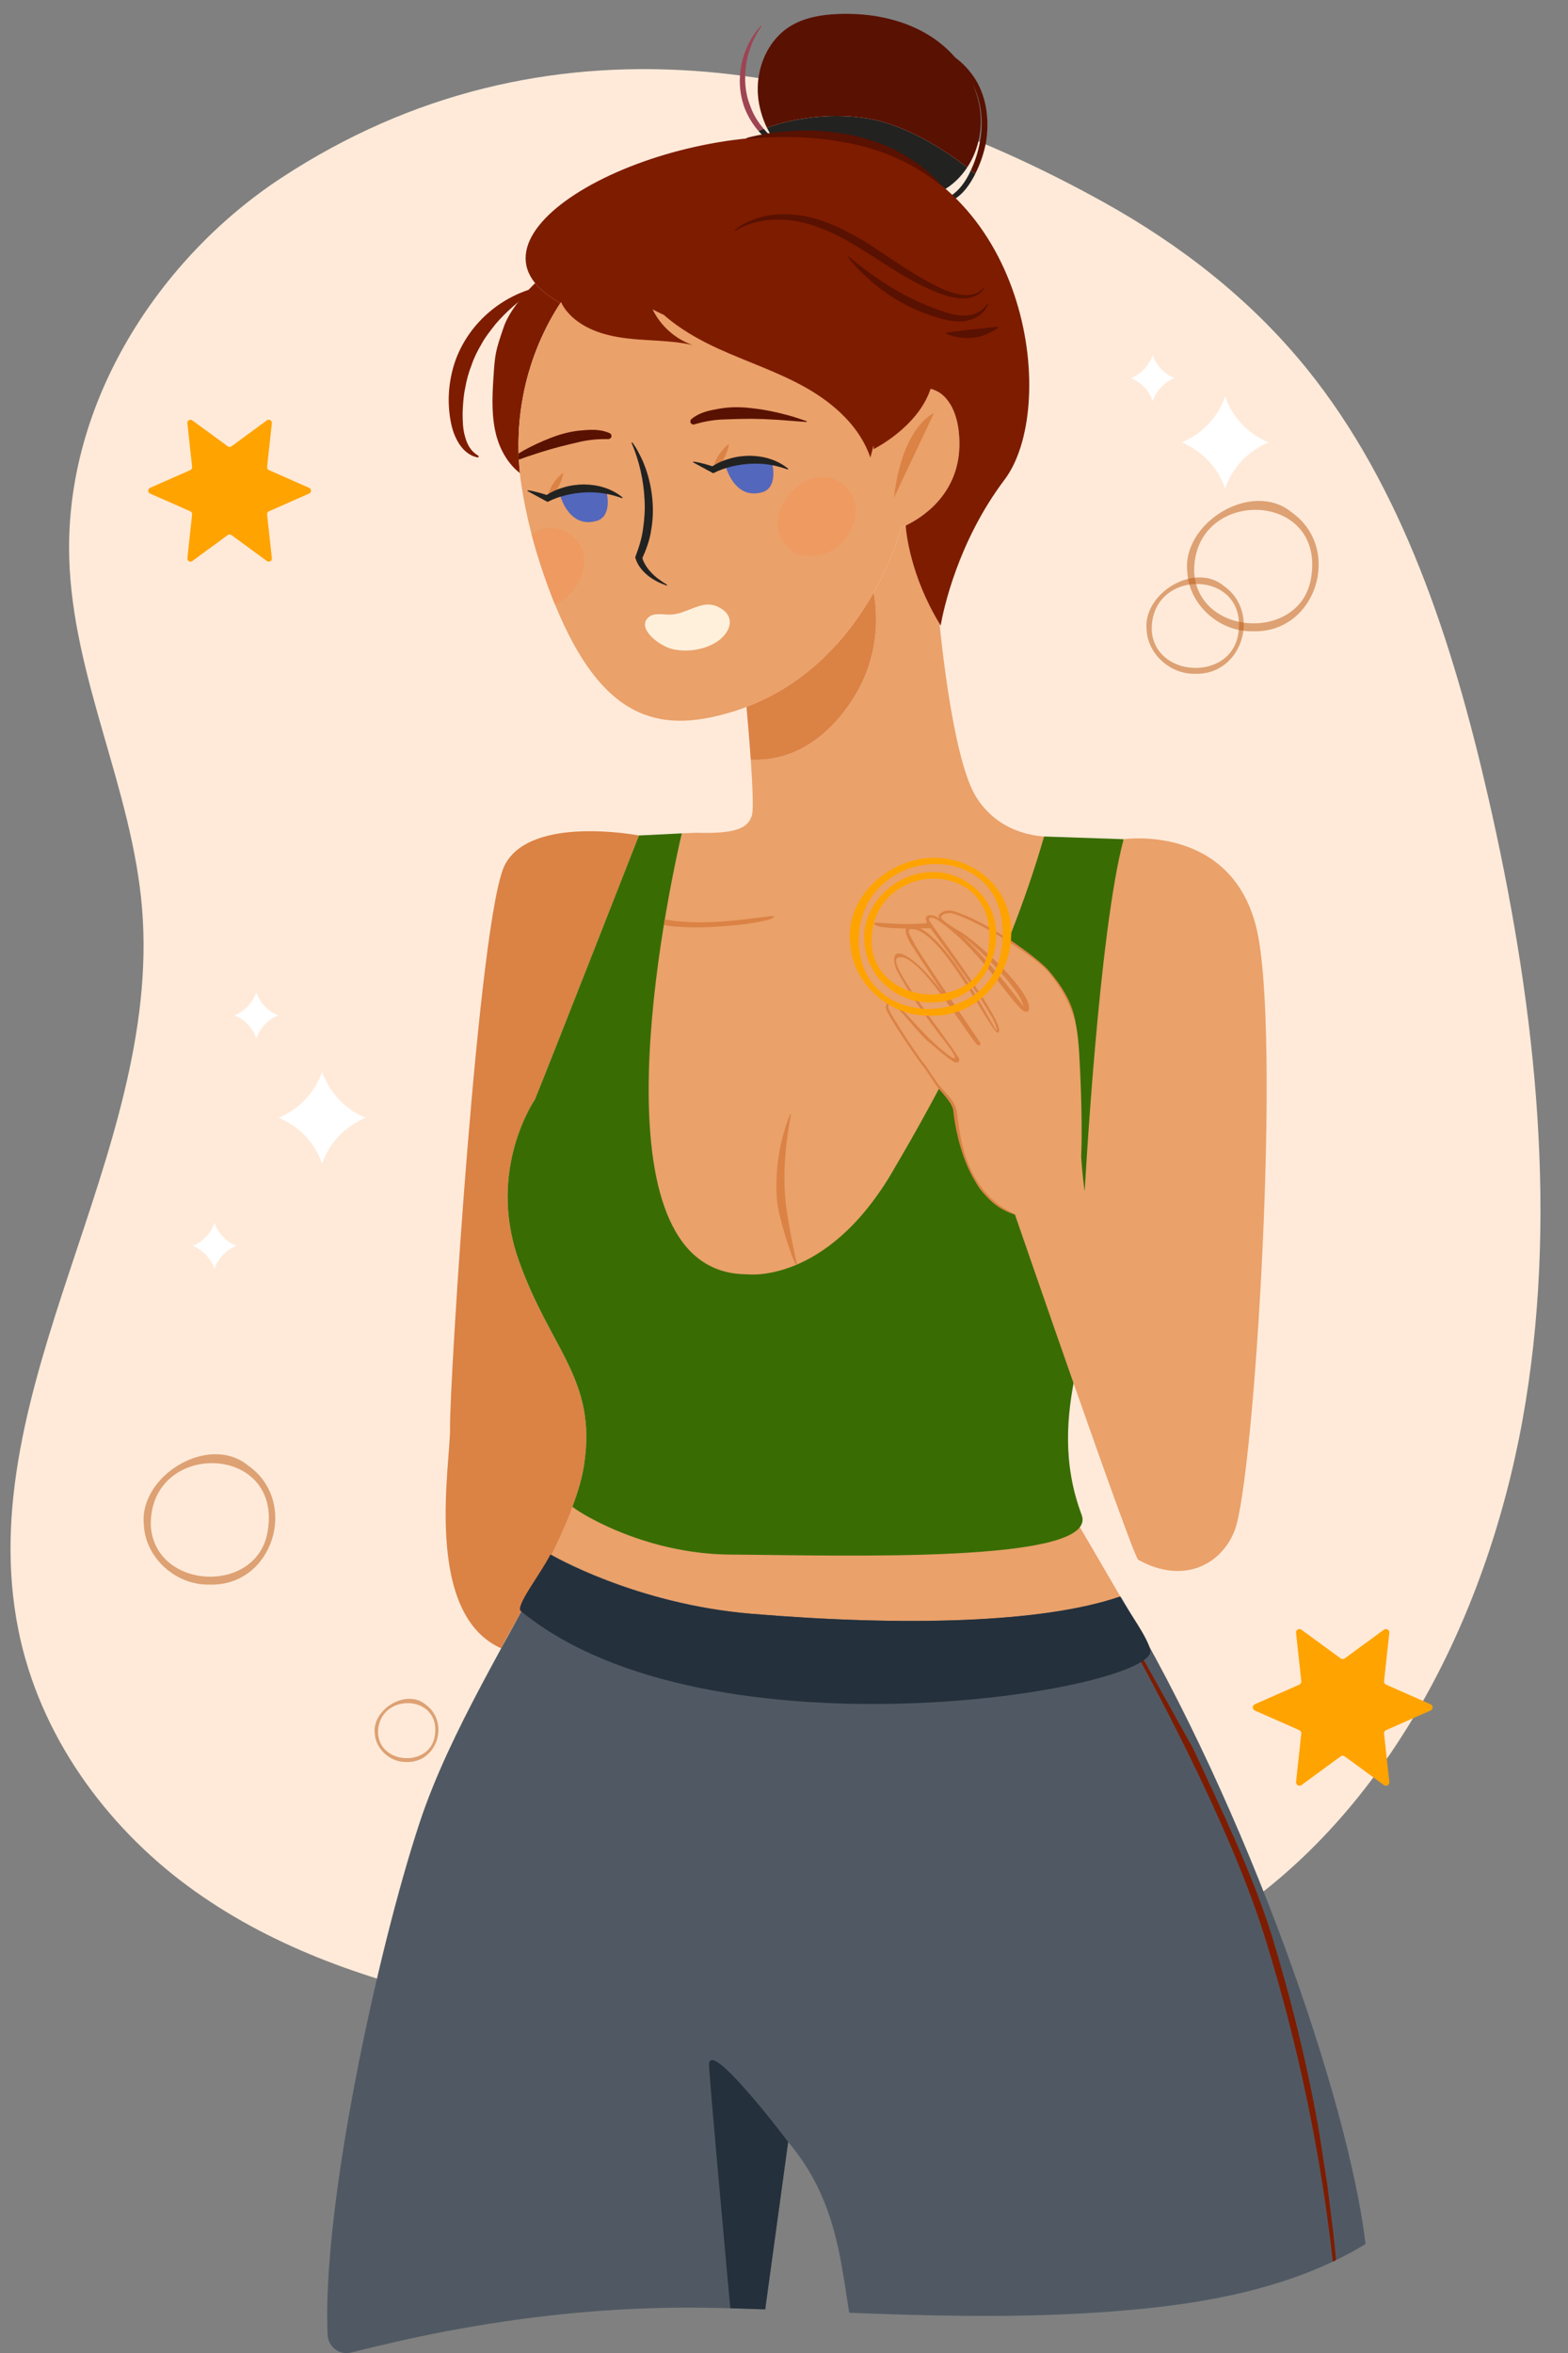 <?xml version="1.0" encoding="UTF-8"?><svg id="OBJECTS" xmlns="http://www.w3.org/2000/svg" viewBox="0 0 230.133 345.219"><rect x="0" y="0" width="230.133" height="345.219" fill="#808080" stroke="none"/><path d="m191.812,54.113c14.047,17.377,21.393,40.103,26.582,62.701,6.662,29.013,10.303,59.444,5.513,88.906-4.789,29.462-18.855,57.981-41.627,74.131-15.814,11.216-34.746,15.889-53.461,17.644-20.51,1.924-41.27.57-61.434-4.007-14.038-3.186-28-8.039-39.912-16.858-11.912-8.819-21.661-21.995-24.771-37.479-7.13-35.497,21.112-69.644,18.149-105.86-1.44-17.604-10.221-33.864-10.692-51.532-.611-22.875,13.328-43.971,31.109-55.648C79.89.747,123.594,8.37,161.904,29.621c11.155,6.188,21.555,14.159,29.908,24.492Z" style="fill:#ffead9;"/><path d="m45.375,72.406l-5.903,2.603c-.182.08-.291.269-.27.467l.697,6.413c.043.395-.403.652-.724.418l-5.206-3.811c-.161-.118-.379-.118-.54,0l-5.206,3.811c-.32.235-.767-.023-.724-.418l.697-6.413c.022-.198-.088-.387-.27-.467l-5.903-2.603c-.363-.16-.363-.676,0-.836l5.903-2.603c.182-.08.291-.269.27-.467l-.697-6.413c-.043-.395.404-.652.724-.418l5.206,3.811c.161.118.379.118.54,0l5.206-3.811c.32-.235.767.023.724.418l-.697,6.413c-.022.198.088.387.27.467l5.903,2.603c.363.16.363.676,0,.836Z" style="fill:#ffa300;"/><path d="m209.955,250.947l-6.518,2.874c-.201.089-.322.297-.298.516l.77,7.081c.047.436-.445.72-.799.461l-5.748-4.208c-.177-.13-.418-.13-.596,0l-5.748,4.208c-.354.259-.847-.026-.799-.461l.77-7.081c.024-.218-.097-.427-.298-.516l-6.518-2.874c-.401-.177-.401-.746,0-.923l6.518-2.874c.201-.089.322-.297.298-.516l-.77-7.081c-.047-.436.445-.72.799-.461l5.748,4.207c.177.13.418.13.596,0l5.748-4.207c.354-.259.847.026.799.461l-.77,7.081c-.024.218.097.427.298.516l6.518,2.874c.401.177.401.746,0,.923Z" style="fill:#ffa300;"/><path d="m169.188,58.84c-.529-1.53-1.699-2.757-3.187-3.367,1.488-.61,2.658-1.84,3.187-3.37.532,1.53,1.699,2.76,3.19,3.37-1.491.61-2.658,1.837-3.19,3.367Z" style="fill:#fff;"/><path d="m179.808,71.64c-1.058-3.06-3.398-5.514-6.374-6.733,2.975-1.22,5.316-3.681,6.374-6.74,1.065,3.06,3.398,5.521,6.381,6.74-2.982,1.22-5.316,3.673-6.381,6.733Z" style="fill:#fff;"/><path d="m37.621,152.323c-.529-1.53-1.699-2.757-3.187-3.367,1.488-.61,2.658-1.84,3.187-3.37.532,1.53,1.699,2.76,3.19,3.37-1.491.61-2.658,1.837-3.19,3.367Z" style="fill:#fff;"/><path d="m31.481,186.143c-.529-1.53-1.699-2.757-3.187-3.367,1.488-.61,2.658-1.84,3.187-3.37.532,1.53,1.699,2.76,3.191,3.37-1.491.61-2.658,1.837-3.191,3.367Z" style="fill:#fff;"/><path d="m47.276,170.716c-1.058-3.06-3.398-5.514-6.374-6.733,2.975-1.22,5.316-3.681,6.374-6.74,1.065,3.06,3.398,5.521,6.381,6.74-2.982,1.22-5.316,3.673-6.381,6.733Z" style="fill:#fff;"/><path d="m158.492,224.042l-74.474-3.02-4.365,9.347s37.092,14.311,85.741,5.497" style="fill:#eaa16a;"/><path d="m130.847,172.119c-7.403,12.248-15.728,21.754-23.734,21.754-22.369,0-10.428-57.097-7.034-71.608l2.128-.098c6.37.221,7.649-.947,8.153-2.558.246-.787.086-4.452-.172-8.153,3.615.185,9.014-.898,13.847-7.255,4.87-6.419,4.956-12.998,4.206-17.278.049-.074.086-.135.123-.209,2.902-5.177,3.948-9.358,3.948-9.358,0,0,.234-.086.615-.258,0,0,.086,1.931.898,4.931.689,2.558,1.906,5.903,4.058,9.457.984,9.321,2.742,21.324,5.46,25.554.701,1.095,1.525,2.017,2.459,2.804,2.078,1.746,4.734,2.681,7.44,2.878-1.635,9.035-14.755,39.391-22.394,49.399" style="fill:#eaa16a;"/><path d="m76.087,184.773c4.661,13.269,11.532,17.536,9.641,30.092-1.329,8.824-9.708,22-12.168,26.956-11.553-5.149-7.41-27.239-7.508-32.342-.111-5.964,4.193-75.322,8.067-82.639,3.874-7.317,19.664-4.267,19.664-4.267,0,0-12.777,32.576-15.273,38.737,0,0-7.071,10.182-2.423,23.464Z" style="fill:#db8245;"/><path d="m133.678,27.629l-.011.126c.947.228,1.917.411,2.887.548h.011c.468-.103.924-.217,1.369-.354-1.426-.011-2.842-.148-4.257-.32Z" style="fill:#9e4453;"/><path d="m141.951,24.568c-.712,1.08-1.594,2.021-2.628,2.775-1.595,1.149-3.568,1.883-5.747,2.137-1.005-.173-1.996-.435-2.984-.717l-.024.087c.646.267,1.316.507,1.991.718-1.165.064-2.39-.003-3.624-.203-.207-.034-.413-.077-.609-.119-4.92-.961-10.299-3.333-13.701-7.34-1.254-.7-2.382-1.613-3.311-2.695.263-.119.522-.219.78-.309.408.482.852.929,1.321,1.349-.316-.487-.599-.989-.858-1.517,5.591-1.99,12.766-2.315,17.904-.579,4.177,1.417,7.991,3.698,11.491,6.414Z" style="fill:#222221;"/><path d="m112.093,18.902c-.258.09-.517.19-.78.309-.869-1.012-1.564-2.158-2.048-3.422-1.489-4.061-.502-8.895,2.449-12.033l.061.061c-.601.895-1.133,1.802-1.486,2.788-.397.949-.661,1.949-.795,2.961-.274,2.002-.145,4.079.599,5.922.425,1.254,1.12,2.4,1.999,3.414Z" style="fill:#9e4453;"/><path d="m143.137,25.501c-.005.03-.02.058-.034.086-.737,1.42-1.696,2.896-3.211,3.744-1.499.871-3.246,1.023-4.813.82-.859-.139-1.709-.328-2.51-.579.337-.016.675-.042,1.007-.09.512.093,1.017.165,1.536.209,1.523.105,3.117-.102,4.408-.946,1.297-.813,2.191-2.137,2.859-3.507.044-.084.078-.17.112-.255.215.177.429.353.645.52Z" style="fill:#222221;"/><path d="m144.682,21.04c-.312,1.55-.83,3.057-1.544,4.46-.216-.167-.431-.343-.645-.52.618-1.308,1.054-2.686,1.316-4.112.555-2.858.285-5.941-1.066-8.541.441.963.766,1.958.968,2.963.652,3.287-.039,6.67-1.759,9.278-3.5-2.716-7.314-4.996-11.491-6.414-5.138-1.736-12.313-1.411-17.904.579-.547-1.122-.945-2.352-1.178-3.666-.223-1.313-.222-2.63-.015-3.903.484-2.981,2.077-5.681,4.441-7.202,1.833-1.182,4.14-1.79,7.27-1.91,4.831-.178,9.261.804,12.809,2.849,1.658.958,3.133,2.17,4.336,3.56,1.159.847,2.139,1.927,2.923,3.149,1.743,2.805,2.083,6.265,1.54,9.428Z" style="fill:#591101;"/><path d="m137.935,27.949c-.445.137-.902.251-1.369.354h-.011c-.97-.137-1.94-.319-2.887-.548l.011-.126c1.415.171,2.83.308,4.257.32Z" style="fill:#9e4453;"/><path d="m76.148,67.431c.037.652.086,1.316.16,1.98-1.66-1.279-2.816-3.246-3.406-5.3-.775-2.755-.676-5.669-.492-8.522.234-3.726.307-4.058,1.513-7.587.689-2.041,2.558-4.439,4.612-6.468.824,1.033,2.054,2.017,3.714,2.927-4.206,6.431-6.382,14.154-6.136,22.074,0,.295.012.603.037.898Z" style="fill:#7e1c00;"/><path d="m140.808,64.725c.209,7.932-5.903,11.437-7.883,12.371-.381.172-.615.258-.615.258,0,0-1.045,4.181-3.948,9.358-.037.074-.074.135-.123.209-3.382,5.977-9.199,13.183-18.68,16.786-.812.32-1.648.603-2.509.849-10.293,3.013-18.68,1.119-25.615-15.925-.627-1.525-1.23-3.173-1.832-4.956-.627-1.857-1.156-3.64-1.599-5.362-.664-2.558-1.156-4.968-1.488-7.219-.086-.566-.16-1.131-.209-1.685-.074-.664-.123-1.328-.16-1.98-.025-.295-.037-.603-.037-.898-.246-7.919,1.931-15.642,6.136-22.074,0,0,.037-.037.111-.123,1.144-1.279,11.56-12.371,23.476-8.903,12.297,3.579,10.182,11.092,21.717,13.318.763,1.328,1.931,2.816,3.689,4.206-.061,2.632-.492,7.12-2.632,9.088.246-.123,4.329-2.238,7.735-5.079.08.015.155.054.233.074,0,0,0,0,0,0,.004.001.009.004.013.005.272.07.54.158.799.286.267.128.525.285.774.472.123.098.246.197.357.307.123.111.234.234.344.357.234.258.443.529.615.849.48.775.849,1.746,1.07,2.915.148.75.234,1.574.258,2.496Z" style="fill:#eaa16a;"/><path d="m137.078,60.6s-4.641,1.859-5.867,12.405" style="fill:#db8245;"/><path d="m92.8,64.904c.454.593.804,1.245,1.14,1.906.351.658.618,1.351.872,2.052.486,1.409.794,2.885.934,4.387.136,1.5.097,3.035-.179,4.534-.208,1.513-.772,2.96-1.398,4.336l.058-.511c.015.259.202.766.421,1.133.216.403.501.789.834,1.145.647.75,1.509,1.337,2.426,1.911l-.04.116c-.503-.179-1-.377-1.474-.626-.471-.253-.93-.535-1.344-.878-.821-.683-1.533-1.552-1.814-2.629l-.006-.022.012-.031c.499-1.341.957-2.708,1.136-4.134.207-1.415.312-2.851.224-4.284-.14-2.862-.782-5.715-1.913-8.352l.111-.053Z" style="fill:#222221;"/><path d="m101.488,61.475c1.31-1.069,2.779-1.278,4.223-1.544,1.449-.235,2.913-.236,4.343-.076,1.433.143,2.846.38,4.232.717.69.183,1.383.339,2.064.543.677.224,1.355.429,2.023.673.032.012.049.047.037.08-.01.027-.037.043-.063.041l-4.211-.322-2.087-.106c-.694,0-1.385-.049-2.073-.036-1.378,0-2.737.052-4.086.104-1.33.066-2.713.334-3.857.673l-.128.038c-.24.071-.493-.066-.564-.306-.053-.181.011-.368.148-.48Z" style="fill:#591101;"/><path d="m89.749,63.975c-.012.246-.221.443-.467.443h-.135c-1.193-.025-2.595.086-3.898.369-1.316.307-2.632.615-3.96.984-.676.172-1.328.406-1.992.59l-1.992.652-1.156.418c-.025-.295-.037-.603-.037-.898.258-.16.529-.307.787-.467,1.242-.689,2.546-1.291,3.886-1.808,1.34-.529,2.755-.922,4.206-1.082,1.463-.123,2.939-.307,4.488.369.16.074.271.246.271.43Z" style="fill:#591101;"/><path d="m111.879,72.208c-3.923,1.144-5.239-3.382-5.325-3.652,1.562-.492,3.984-.947,6.813-.394,0,0,.812,3.382-1.488,4.046Z" style="fill:#5367bc;"/><path d="m106.978,65.233c-.179.983-.499,1.612-.845,2.235-.197.296-.361.595-.596.885-.215.3-.473.599-.814.975l-.092-.006c.045-.814.306-1.609.707-2.319.428-.695.96-1.317,1.582-1.842l.059.071Z" style="fill:#db8245;"/><path d="m87.56,76.42c-3.923,1.131-5.239-3.382-5.312-3.652,1.562-.504,3.984-.959,6.813-.394,0,0,.812,3.382-1.5,4.046Z" style="fill:#5367bc;"/><path d="m82.248,72.768v-.012" style="fill:none; stroke:#222221; stroke-miterlimit:10; stroke-width:1.23px;"/><path d="m82.663,69.441c-.179.984-.499,1.612-.845,2.235-.197.296-.362.595-.596.885-.215.3-.473.599-.814.975l-.092-.006c.045-.814.306-1.609.707-2.319.428-.695.96-1.317,1.582-1.842l.059.071Z" style="fill:#db8245;"/><path d="m158.746,222.229c-.65-.83-1.3-1.73-1.94-2.7.65.97,1.3,1.87,1.94,2.7Z" style="fill:#f5686e;"/><path d="m107.24,228.069c-13.337-.08-23.291-6.862-23.221-7.046.833-2.211,1.428-4.274,1.708-6.154,1.9-12.56-4.97-16.82-9.64-30.1-4.65-13.28,2.42-23.46,2.42-23.46,2.5-6.16,15.27-38.74,15.27-38.74l6.3-.31c-3.39,14.52-12.793,64.688,9.577,64.688,0,0,11.519,1.523,21.193-14.828,7.086-11.977,16.745-29.839,22.395-49.399l11.677.396s-4.185,46.026-3.837,61.47c.217,9.625-7.996,22.548-2.335,37.643,2.713,7.236-35.2,5.937-51.506,5.84Z" style="fill:#396d04;"/><path d="m80.886,228.069c-5.72,11.6-14.85,25.79-19.33,39.42-6.11,18.51-14.35,56.37-13.47,75.08.03.74.36,1.4.86,1.88.49.48,1.17.77,1.91.77.23,0,.45-.03.67-.08,4.61-1.17,9.26-2.23,13.94-3.12,11.26-2.14,22.7-3.38,34.16-3.47,2.52-.02,5.04.02,7.56.09,1.7.04,3.41.1,5.12.16l3.37-24.57c5.559,6.62,7.16,13.43,8.32,20.95l.64,4.12c11.54.45,23.08.74,34.61.07,12.24-.71,25.15-2.28,36.37-7.57.14-.07.28-.14.41-.2.29-.14.58-.28.87-.43,1.2-.6,2.38-1.26,3.53-1.96-2.57-21.32-17.319-63.832-35.949-94.982-11.356,3.901-31.719,4.393-54.114,2.527-17.165-1.43-29.477-8.685-29.477-8.685Z" style="fill:#505963;"/><path d="m124.034,104.2c-4.833,6.358-10.231,7.44-13.847,7.255-.221-3.136-.492-6.309-.627-7.747,9.481-3.603,15.298-10.809,18.68-16.786.75,4.28.664,10.859-4.206,17.278Z" style="fill:#db8245;"/><path d="m126.076,21.205c-23.021-5.595-56.125,9.715-47.542,20.328.824,1.033,2.054,2.017,3.714,2.927,0,0,.037-.037.111-.123.209.467.492.91.812,1.304,2.078,2.533,5.46,3.591,8.719,3.984,3.247.406,6.567.258,9.764.996-2.546-.886-4.71-2.816-5.878-5.239.542.289,1.093.557,1.649.812,2.346,2.07,5.158,3.664,8.022,4.97,4.295,1.959,8.825,3.427,12.928,5.763s7.86,5.726,9.364,10.201c.164-.603.327-1.207.487-1.811-.001.188.012.379.002.565,0,0,6.493-3.197,8.35-8.841.005.001.009.003.014.004.275.067.542.162.799.286.265.13.526.278.774.472.123.098.246.197.357.307.123.111.234.234.344.357.221.258.418.541.615.849.467.775.836,1.746,1.07,2.915.148.75.234,1.574.258,2.496.209,7.932-5.903,11.436-7.883,12.371,0,0,.086,1.931.898,4.931.689,2.558,1.906,5.903,4.058,9.457.049.098.111.197.172.295.418-2.361,2.521-12.31,9.383-21.41,7.858-10.404,3.898-43.029-21.361-49.165Z" style="fill:#7e1c00;"/><path d="m107.797,33.788c1.305-1.102,2.968-1.753,4.67-2.131,1.722-.312,3.496-.28,5.233-.022,3.497.575,6.613,2.263,9.52,3.97,2.837,1.862,5.539,3.767,8.37,5.386,1.396.803,2.908,1.568,4.392,2.001,1.463.446,3.269.556,4.347-.771l.107.061c-.427.754-1.229,1.23-2.059,1.389-.835.166-1.694.115-2.52-.043-1.653-.36-3.194-1.047-4.697-1.785-3.003-1.503-5.745-3.445-8.587-5.193-2.822-1.761-5.804-3.371-9.07-4.076-3.227-.692-6.791-.46-9.641,1.32l-.066-.104Z" style="fill:#591101;"/><path d="m124.535,37.628c3.19,2.632,6.407,4.859,9.97,6.501.879.428,1.786.79,2.701,1.138.918.355,1.846.658,2.741.867.902.184,1.804.261,2.673.027.893-.195,1.721-.721,2.273-1.581l.116.04c-.339.998-1.192,1.74-2.139,2.138-.959.412-2.03.459-3.046.334-2.04-.296-3.97-1.024-5.84-1.85-3.702-1.748-7-4.341-9.546-7.537l.096-.077Z" style="fill:#591101;"/><path d="m138.867,48.815c.78-.137,1.415-.206,2.026-.274.609-.083,1.184-.123,1.757-.206.577-.046,1.147-.136,1.759-.192.612-.072,1.246-.149,2.035-.193l.073.099c-1.075.821-2.38,1.333-3.728,1.507-1.352.135-2.739-.071-3.971-.628l.049-.113Z" style="fill:#591101;"/><path d="m101.783,67.717c.583.078,1.136.213,1.683.36.541.158,1.083.313,1.601.515l-.805.014c.903-.634,1.807-1.028,2.795-1.314.975-.294,1.995-.422,3.012-.429,1.017.023,2.033.154,2.991.481.959.307,1.855.794,2.628,1.425l-.044.115c-.888-.304-1.79-.579-2.721-.706-.924-.159-1.867-.189-2.801-.144-1.861.113-3.736.524-5.4,1.37l-.046.024-.041-.022-2.909-1.579.058-.109Z" style="fill:#222221;"/><path d="m77.469,71.925c.583.078,1.136.213,1.683.36.541.158,1.083.313,1.601.515l-.805.014c.903-.635,1.807-1.028,2.795-1.314.975-.294,1.995-.422,3.012-.429,1.017.023,2.033.154,2.991.481.959.307,1.855.794,2.628,1.425l-.044.115c-.888-.304-1.79-.579-2.721-.706-.924-.159-1.867-.189-2.801-.145-1.861.113-3.736.524-5.4,1.37l-.046.023-.041-.022-2.909-1.579.058-.109Z" style="fill:#222221;"/><path d="m114.352,78.088c.298,1.061.916,2.051,1.817,2.686,1.269.895,2.971.997,4.469.589,4.508-1.227,7.218-8.197,2.259-10.836-4.373-2.328-9.766,3.209-8.545,7.561Z" style="fill:#ef9a60;"/><path d="m81.436,88.631c-.627-1.525-1.23-3.173-1.832-4.956-.627-1.857-1.156-3.64-1.599-5.362,1.549-.922,3.382-1.193,5.067-.295,4.722,2.521,2.484,8.952-1.636,10.613Z" style="fill:#ef9a60;"/><path d="m98.611,95.202c2.085.529,4.499.152,6.25-.832,2.134-1.199,3.31-3.638.96-5.106-1.657-1.035-2.969-.485-4.601.151-.823.321-1.578.634-2.52.731-1.138.117-2.6-.359-3.471.376-1.904,1.605,1.462,4.192,3.382,4.68Z" style="fill:#fff0dc;"/><path d="m78.54,42.485c-2.311,1.557-4.213,3.198-5.793,5.045-.747.957-1.501,1.871-2.058,2.908-.595,1.002-1.121,2.043-1.488,3.151-.434,1.082-.733,2.22-.935,3.378-.249,1.157-.317,2.342-.366,3.549.004,1.227.016,2.377.343,3.499.293,1.123.802,2.179,2,2.865l-.039.243c-1.408-.212-2.482-1.309-3.106-2.499-.659-1.202-.954-2.557-1.118-3.891-.326-2.684-.002-5.444.916-7.995.95-2.543,2.534-4.834,4.544-6.639,2.01-1.807,4.434-3.143,7.035-3.85l.066.237Z" style="fill:#7e1c00;"/><path d="m166.617,187.565c1.386,2.168,3.447,4.119,5.137,5.943,0,0,2.062,2.166,2.565,2.769,2.58,2.78,2.629,6.118,2.817,7.389.12,1.284.234,2.556.128,3.838l-.123.011c-.281-2.486-.823-4.964-1.768-7.28-.483-1.149-1.082-2.264-1.913-3.185-.058-.06-4.708-5.336-6.062-7.484-3.785-6.005-7.207-13.573-8.2-14.795l7.419,12.793Z" style="fill:#db8245;"/><path d="m116.086,163.484c-.818,4.317-1.189,8.484-.81,12.651.169,2.078,1.483,8.727,1.718,9.371l-.105.065c-.66-.66-2.63-7.161-2.838-9.329-.357-4.343.293-8.766,1.92-12.802l.114.045Z" style="fill:#db8245;"/><path d="m196.089,331.568c-.132.061-.337.165-.469.226-1.794-16.117-5.148-32.071-9.97-47.566-6.383-20.611-23.175-49.375-23.175-49.375l.471-.137,12.189,21.85c4.2,9.114,8.476,17.795,11.514,27.357,2.905,9.603,5.332,19.369,7.024,29.257l1.142,7.432.928,7.462.347,3.495Z" style="fill:#7e1c00;"/><path d="m109.554,20.253c1.219-.36,2.465-.55,3.715-.772,1.255-.152,2.518-.25,3.788-.311,2.542-.112,5.098.123,7.617.596,2.505.513,5.001,1.307,7.26,2.541,1.129.615,2.219,1.293,3.246,2.05.99.812,1.967,1.626,2.796,2.591l-.077.096c-3.889-3.118-8.578-5.166-13.463-6.072-4.88-.981-9.914-1.07-14.869-.596l-.012-.122Z" style="fill:#591101;"/><path d="m115.676,314.229l-3.37,24.57c-1.71-.06-3.42-.12-5.12-.16,0,0-3.12-33.953-3.12-35.74,0-4.056,11.61,11.33,11.61,11.33Z" style="fill:#24303c;"/><path d="m181.198,224.566c-1.97,4.99-7.5,7.94-14.14,4.27-.8-.45-18.094-50.646-18.094-50.646,0,0-4.305-1.994-5.603-4.546-3.344-6.574-3.033-10.777-3.033-10.777-.465-1.893-1.697-2.243-3.28-4.709-1.69-2.633-6.689-8.773-5.329-9.813,1.32-1.01,7.044,7.217,8.474,6.784.159-.291-4.408-12.534-4.408-12.534,0,0-2.8-5.175-1.26-6.965,1.54-1.77,5.39,4.27,5.39,4.27,0,0-6.194-10.518,3.4-5.03,14.714,8.416,14.786,13.041,15.23,22.64.37,7.984.136,12.164.136,12.164,0,0,.142,2.572.518,5.098,0,0,2.049-38.036,5.719-51.656,0,0,15.6-2.28,19.43,12.8,3.82,15.07-.22,81.22-3.15,88.65Z" style="fill:#eaa16a;"/><path d="m148.964,178.19c-8.078-2.358-9.071-15.429-9.071-15.429-.3-.949-.944-1.697-2.09-3.017-.577-.663-1.761-2.681-2.51-3.576-.581-.694-5.086-7.256-5.264-8.235-.044-.24.056-.62.24-.827.204-.231.389-.245.818-.156.499.104,4.022,4.211,5.306,5.425,1.295,1.224,3.845,3.459,3.75,2.768-.176-1.279-4.544-5.495-8.424-12.614-.696-1.277-.989-3.671,1.456-2.184,4.393,2.672,10.213,12.888,10.213,12.888,0,0-9.422-14.247-9.707-14.742-.581-1.007-1.392-2.781.041-2.693,4.977.305,12.439,15.867,12.56,15.403.451-1.746-9.925-15.125-10.199-15.717-.664-1.432.558-1.465,1.558-.883,5.578,3.245,12.601,13.152,12.583,13.06-.55-2.828-7.625-9.543-9.651-10.822-.568-.359-3.259-1.963-2.744-2.659.581-.632,1.443-.711,2.087-.518,4.81,1.438,12.339,6.727,14.099,8.835,1.943,2.329,3.441,4.759,3.834,7.516-.789-2.708-1.94-4.952-3.982-7.41-1.742-2.097-9.933-7.378-13.989-8.569-.617-.181-1.381-.045-1.747.392-.353.446,2.278,1.948,2.826,2.278,2.396,1.444,9.223,7.608,10.026,10.698.003.012.246,1.019-.329,1.019-.152,0-.395.007-.903-.504-2.316-2.33-6.431-9.03-12.072-12.899-.763-.524-1.503-.566-1.28.03.279.743,11.751,15.684,10.078,16.463-.846.394-8.336-15.581-12.806-15.203-.745.063.078,1.22.54,2.139.832,1.654,9.678,14.539,9.742,14.652.009.018-.206.498-.564.133-1.627-1.653-8.77-14.017-11.669-12.711-1.689.761,7.23,11.751,8.946,14.621.4.669-.226.854-.591.669-1.105-.563-3.054-2.431-3.874-3.035-.977-.719-4.54-5.289-5.177-5.513-.351-.124-.701-.057-.646.543.072.79,4.535,7.421,5.104,8.073.702.805,1.915,2.863,2.494,3.541,1.165,1.366,2.193,2.241,2.444,3.653.449,2.523.671,11.43,8.545,15.116Z" style="fill:#db8245;"/><path d="m128.332,135.448c.039-.324,3.29.451,8.247-.06l.123.775c-4.414.131-8.462.044-8.37-.715Z" style="fill:#db8245;"/><path d="m113.602,134.448c-.034-.324-7.07,1.176-12.651.81-.994-.081-1.454-.015-3.381-.376l-.133.824c1.545.299,2.459.236,3.408.327,4.949.182,12.837-.826,12.758-1.585Z" style="fill:#db8245;"/><path d="m168.827,242.031c-.516-1.994-2.948-5.273-4.462-7.805-11.356,3.901-31.719,4.393-54.114,2.527-17.165-1.43-29.477-8.685-29.477-8.685-1.301,2.639-5.191,7.58-4.338,8.281,27.631,22.711,93.9,11.513,92.391,5.681Z" style="fill:#24303c;"/><path d="m136.531,147.044c-4.864.139-9.369-3.845-9.633-8.683h0c-.826-7.212,8.29-13.559,15.313-8.77,7.602,5.183,3.646,17.763-5.68,17.454Zm-8.621-8.75c.453,9.522,15.732,10.367,17.141,1.034,2.107-13.963-17.277-13.509-17.141-1.034h0Z" style="fill:#ffa300;"/><path d="m136.534,149c-5.934.169-11.43-4.691-11.752-10.593h0c-1.007-8.799,10.232-16.148,18.682-10.699,9.433,6.083,4.448,21.67-6.929,21.293Zm-10.517-10.674c.552,12.788,19.066,12.628,20.911,1.261,2.813-17.328-21.077-16.48-20.911-1.261h0Z" style="fill:#ffa300;"/><path d="m30.751,232.467c-4.864.139-9.369-3.845-9.633-8.683h0c-.826-7.212,9.478-13.571,15.313-8.77,7.525,5.294,3.646,17.763-5.68,17.454Zm-8.621-8.75c.453,9.522,15.52,10.333,17.141,1.034,2.306-13.051-17.277-13.509-17.141-1.034h0Z" style="fill:#bd580f; opacity:.5;"/><path d="m183.888,92.609c-4.864.139-9.369-3.845-9.633-8.683h0c-.826-7.212,9.478-13.571,15.313-8.77,7.525,5.294,3.646,17.763-5.68,17.454Zm-8.621-8.75c.453,9.522,15.52,10.333,17.141,1.034,2.306-13.051-17.277-13.509-17.141-1.034h0Z" style="fill:#bd580f; opacity:.5;"/><path d="m175.408,98.846c-3.596.103-6.926-2.842-7.121-6.419h0c-.61-5.332,7.006-10.032,11.32-6.483,5.563,3.914,2.695,13.131-4.199,12.903Zm-6.373-6.468c.335,7.039,11.473,7.638,12.671.764,1.704-9.648-12.772-9.986-12.671-.764h0Z" style="fill:#bd580f; opacity:.5;"/><path d="m59.666,258.498c-2.358.067-4.543-1.864-4.671-4.21h0c-.4-3.497,4.596-6.58,7.425-4.253,3.649,2.567,1.768,8.613-2.754,8.463Zm-4.18-4.243c.219,4.617,7.525,5.01,8.311.501,1.118-6.328-8.377-6.55-8.311-.501h0Z" style="fill:#bd580f; opacity:.5;"/></svg>